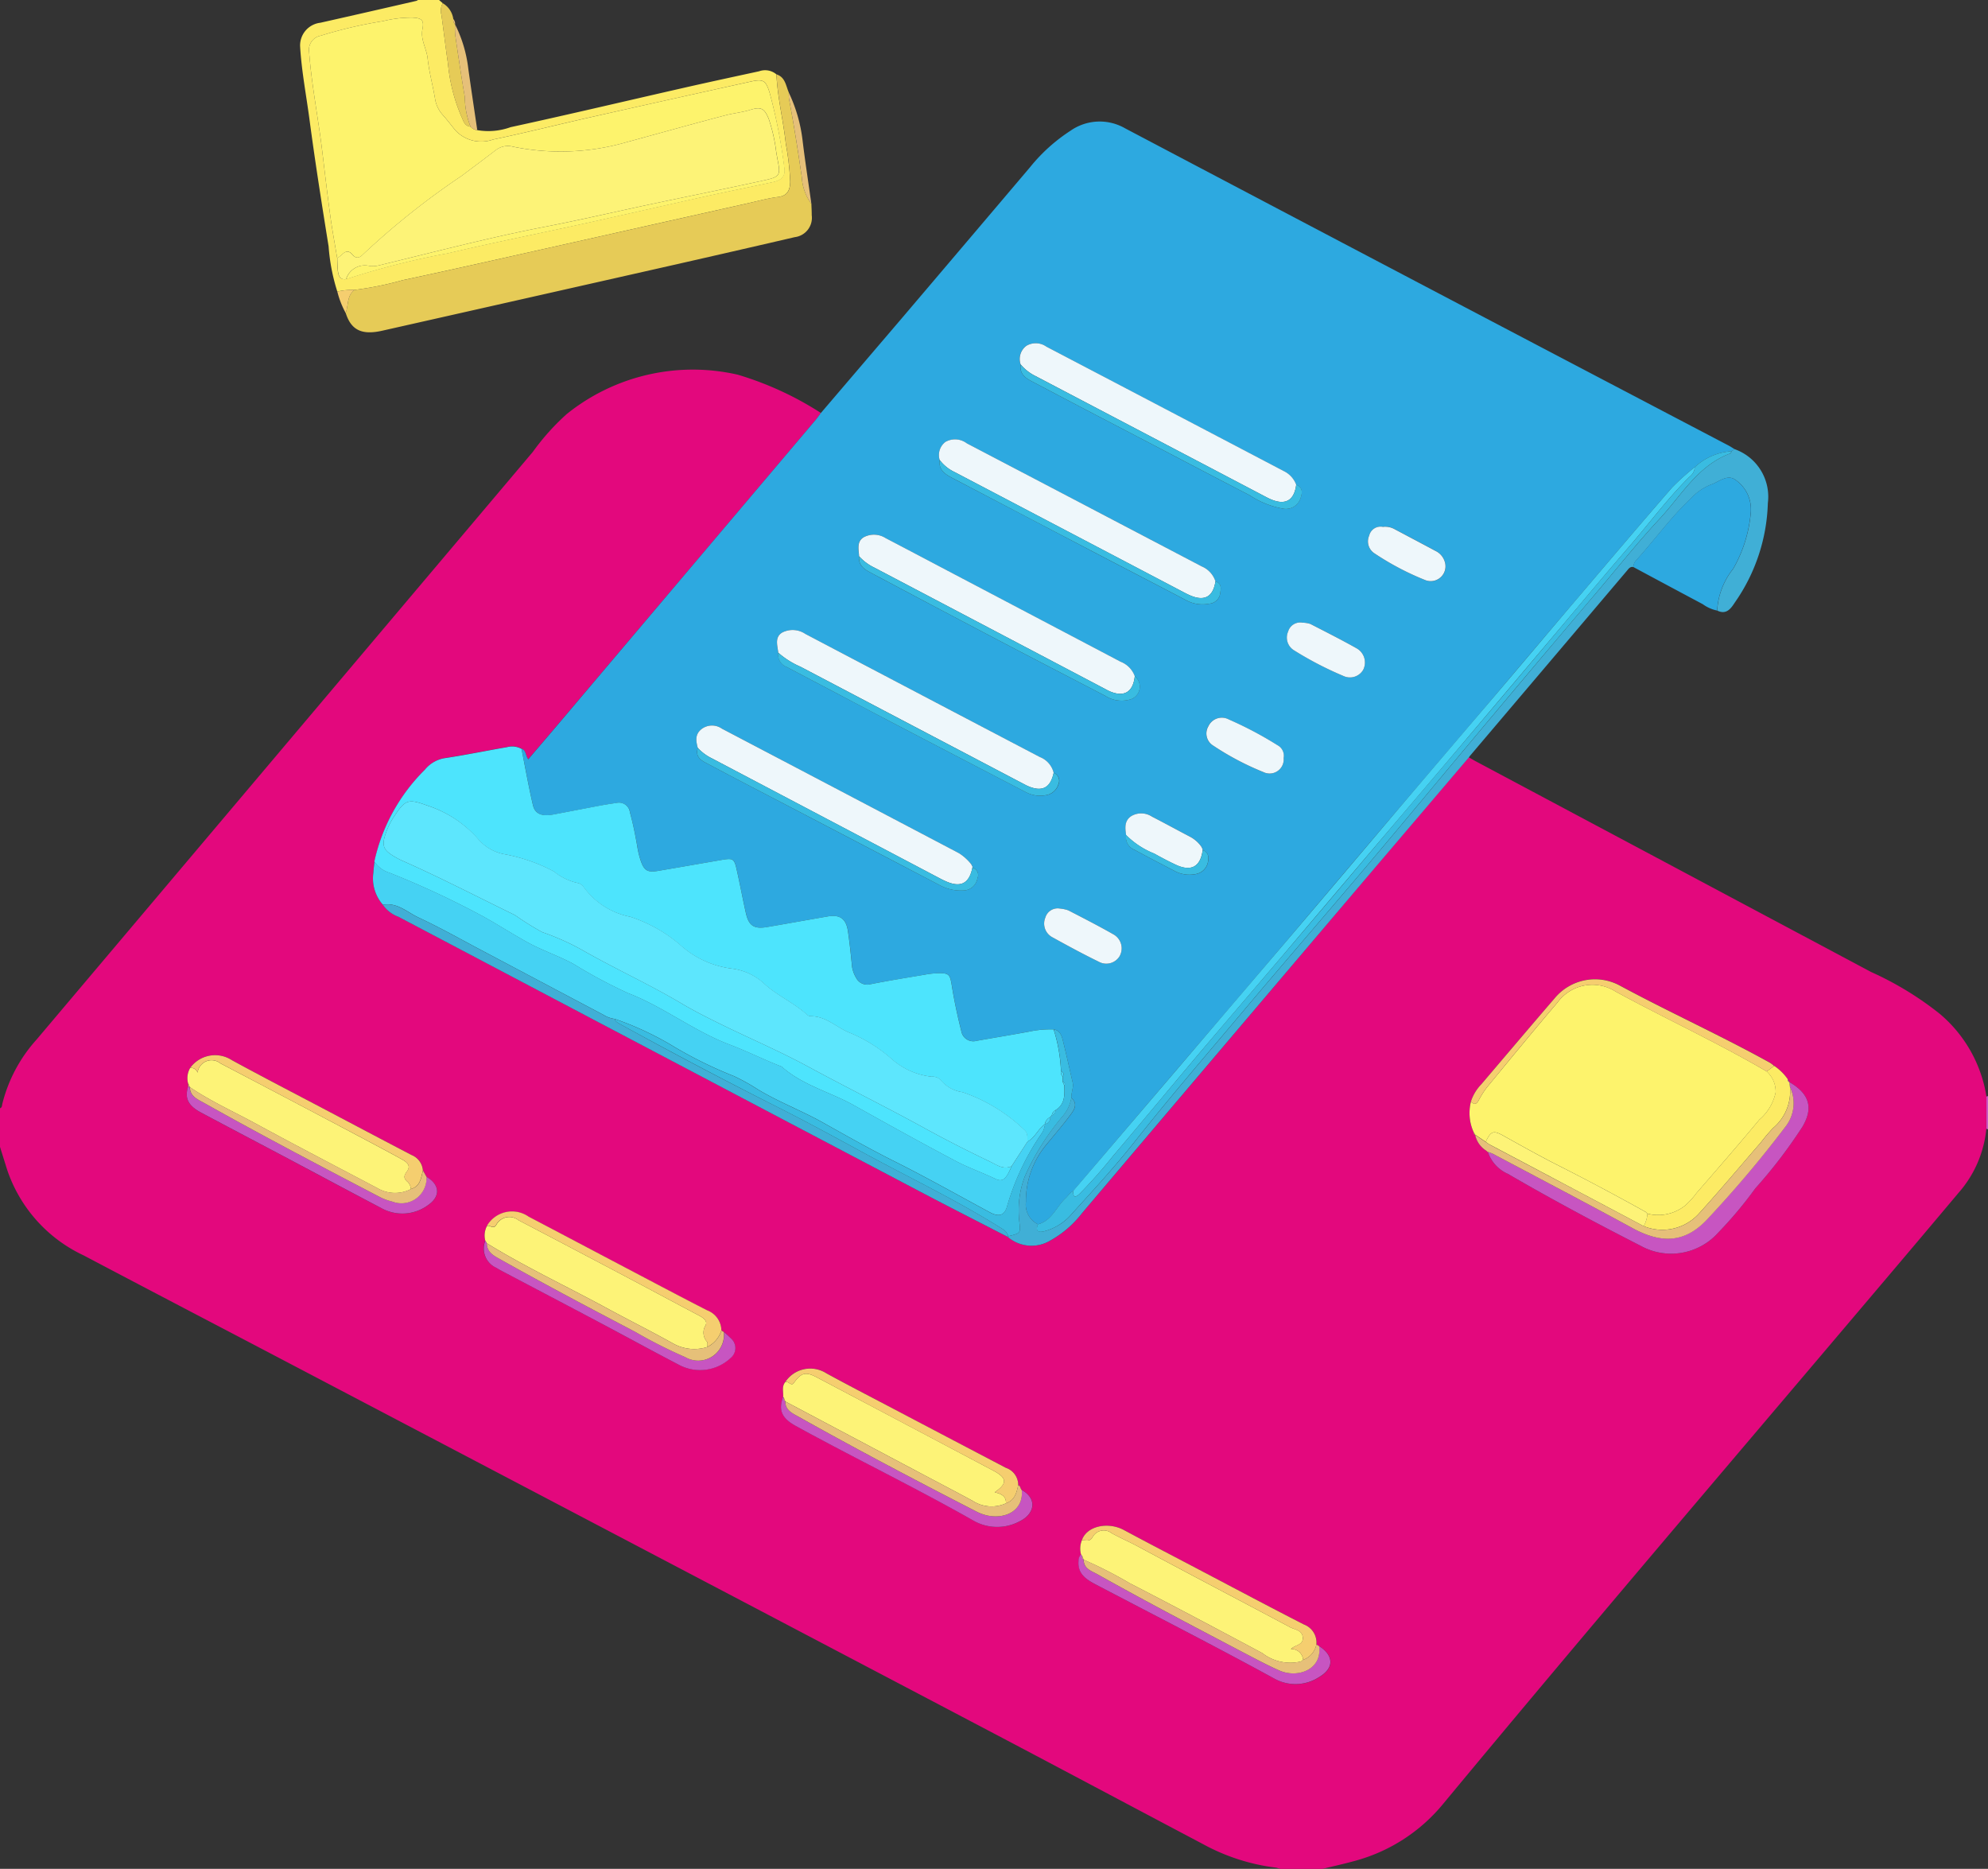 <svg id="icon2a" xmlns="http://www.w3.org/2000/svg" width="124.21" height="116.747" viewBox="0 0 124.21 116.747">
  <rect x="0" y="0" width="124.21" height="116.747" fill="#333333" stroke="none"/>
  <path id="Path_1" data-name="Path 1" d="M0,71.65V69.236c.131-.046.121-.173.143-.272a9.369,9.369,0,0,1,2.138-4.017q15.507-18.36,31.012-36.72a14.656,14.656,0,0,1,2.118-2.362A12.573,12.573,0,0,1,46.09,23.406a20.233,20.233,0,0,1,5.2,2.392c-.109.145-.211.3-.328.436q-8.038,9.5-16.079,18.991c-.623.736-1.251,1.467-1.884,2.21-.172-.245-.122-.562-.417-.667a1.229,1.229,0,0,0-.9-.1c-1.291.221-2.574.487-3.868.683a2,2,0,0,0-1.246.71,11.558,11.558,0,0,0-3.169,5.749c-.024.235-.06.47-.071.706a2.492,2.492,0,0,0,.595,2.006,2.031,2.031,0,0,0,.981.75q16.261,8.571,32.526,17.136c1.838.968,3.691,1.908,5.537,2.861a2.276,2.276,0,0,0,2.653.23A6.435,6.435,0,0,0,67.593,75.8Q76.669,65.1,85.732,54.4q3.012-3.552,6.036-7.091c.142.081.283.167.427.244q12.348,6.579,24.693,13.16a20.054,20.054,0,0,1,4.294,2.61,8.467,8.467,0,0,1,2.93,5.176l-.006,2.015a7.086,7.086,0,0,1-1.734,4q-2.45,2.916-4.914,5.82c-9.1,10.749-18.255,21.454-27.245,32.3a10.764,10.764,0,0,1-5.5,3.6c-.692.194-1.4.347-2.094.518H79.99a1.454,1.454,0,0,0-.259-.079,12.691,12.691,0,0,1-4.559-1.466c-4.666-2.464-9.321-4.945-13.992-7.4Q39.413,96.362,17.639,84.937C13.5,82.764,9.356,80.606,5.224,78.424A9.113,9.113,0,0,1,.437,73.046q-.218-.7-.437-1.4m26.428,1.47a1.127,1.127,0,0,0-.706-.959c-1.8-.937-3.587-1.885-5.38-2.83-1.954-1.03-3.916-2.044-5.855-3.1a1.924,1.924,0,0,0-2.61.49,1.261,1.261,0,0,0-.12.977v.183c-.233.72-.014,1.192.8,1.624,1.837.981,3.681,1.947,5.521,2.922,1.9,1.01,3.8,2.033,5.713,3.03a2.708,2.708,0,0,0,3-.2c.749-.537.671-1.265-.139-1.731l-.221-.4m18.644,10a1.362,1.362,0,0,0-.889-1.257c-1.723-.881-3.433-1.788-5.146-2.689-2-1.053-4-2.113-6.009-3.164a1.815,1.815,0,0,0-2.613.587,1.273,1.273,0,0,0-.1.9,1.314,1.314,0,0,0,.694,1.7c.153.1.315.183.476.268,1.936,1.021,3.874,2.036,5.807,3.061,1.691.9,3.37,1.818,5.067,2.7a2.8,2.8,0,0,0,3.294-.409.8.8,0,0,0,.01-1.215,5.689,5.689,0,0,0-.445-.4l-.149-.092m18.546,9.66a1.125,1.125,0,0,0-.767-1.079q-3.686-1.918-7.359-3.861c-1.29-.679-2.585-1.348-3.864-2.047a1.869,1.869,0,0,0-2.578.565c-.217.284-.09.612-.12.919-.3.836-.075,1.333.8,1.814,3.666,2.013,7.437,3.83,11.076,5.9a2.981,2.981,0,0,0,2.9.056c.958-.465,1.124-1.418.133-1.963-.093-.085-.069-.256-.218-.3m18.629,9.953a1.2,1.2,0,0,0-.775-1.245c-2.145-1.1-4.273-2.229-6.406-3.35-1.616-.848-3.238-1.687-4.845-2.553-.974-.525-2.323-.271-2.631.648a1.412,1.412,0,0,0-.046.885.546.546,0,0,0-.152.4c-.074.816.5,1.171,1.09,1.481,3.721,1.952,7.465,3.859,11.151,5.877a2.716,2.716,0,0,0,2.779-.094c.959-.563.946-1.341.006-1.941l-.171-.1M92.955,71.971l0-.019a2.3,2.3,0,0,0,1.252,1.376c2.715,1.578,5.484,3.06,8.281,4.487A3.943,3.943,0,0,0,107.357,77a25.2,25.2,0,0,0,2.318-2.766,30.353,30.353,0,0,0,2.953-3.867c.617-1.071.526-1.987-.83-2.767l.007,0-.1-.174a3.15,3.15,0,0,0-.855-.844,2.061,2.061,0,0,0-.256-.195c-3.092-1.713-6.316-3.169-9.428-4.847a3.27,3.27,0,0,0-4.031.819c-1.536,1.781-3.055,3.578-4.579,5.37A2.771,2.771,0,0,0,91.91,68.8a2.882,2.882,0,0,0,.183,1.97.089.089,0,0,0,.072.121l0,0a1.545,1.545,0,0,0,.7.993l.1.091" fill="#e3087d"/>
  <path id="Path_2" data-name="Path 2" d="M21.076,18.216a12.14,12.14,0,0,1-.545-2.825c-.425-2.635-.841-5.272-1.193-7.918-.2-1.511-.492-3.011-.585-4.54a1.427,1.427,0,0,1,1.264-1.512q3-.675,6-1.367A.357.357,0,0,0,26.115,0h1.317l.23.2a.975.975,0,0,0-.078.741c.138,1.013.259,2.027.406,3.038a10.962,10.962,0,0,0,.829,3.278c.131.268.188.616.583.655a.606.606,0,0,0,.42.218A4.082,4.082,0,0,0,31.9,7.945c3.6-.782,7.188-1.632,10.782-2.449,1.581-.36,3.167-.7,4.751-1.044a1.093,1.093,0,0,1,1.078.194c.067,1.461.431,2.883.585,4.333a16.648,16.648,0,0,1,.274,2.387c-.018.5-.158.866-.76.94s-1.215.244-1.821.379Q40.916,14,35.04,15.317c-3.294.736-6.585,1.484-9.886,2.186a20.365,20.365,0,0,1-3,.607,4.19,4.19,0,0,0-1.082.106m-.007-2.086c.013.271.012.543.045.811.035.286.133.538.5.5a48.806,48.806,0,0,1,6.362-1.619c2.807-.665,5.638-1.225,8.456-1.845,2.532-.558,5.058-1.142,7.589-1.7,1.426-.315,2.857-.6,4.285-.908.546-.117.774-.4.7-.861A34.209,34.209,0,0,0,48.1,5.84c-.243-.812-.383-.924-1.2-.744Q41.841,6.212,36.788,7.347c-2,.45-3.981.95-5.983,1.368a2.205,2.205,0,0,1-2.368-.592c-.252-.312-.493-.631-.762-.931a1.972,1.972,0,0,1-.493-1.02c-.14-.846-.374-1.68-.465-2.53-.066-.616-.452-1.162-.324-1.812.111-.567-.028-.7-.628-.733a7.523,7.523,0,0,0-1.845.226,27.981,27.981,0,0,0-3.893.911.891.891,0,0,0-.714,1.007c.159,2.076.569,4.118.819,6.181.165,1.358.322,2.717.507,4.072.12.882.285,1.758.43,2.636" fill="#fceb64"/>
  <path id="Path_3" data-name="Path 3" d="M124.21,70.553l-.1-.038q0-1.008,0-2.015a.417.417,0,0,0,.1-.032Z" fill="#c755c1"/>
  <path id="Path_4" data-name="Path 4" d="M51.288,25.8q2.511-2.937,5.02-5.876,4.032-4.74,8.056-9.486A10.728,10.728,0,0,1,66.88,8.17a3.181,3.181,0,0,1,3.408-.158Q89.129,17.947,108,27.832c.129.068.249.15.373.226l-.184.134a3.7,3.7,0,0,0-2.3.994,14.849,14.849,0,0,0-1.424,1.278c-1.986,2.287-3.945,4.6-5.907,6.907q-2.607,3.066-5.2,6.14-2.979,3.5-5.965,7-3.544,4.173-7.081,8.355-3.3,3.879-6.613,7.746-3.322,3.894-6.643,7.789c-.2.1-.311.3-.468.444-.584.541-.861,1.41-1.738,1.639a1.374,1.374,0,0,1-.751-1.4,5.48,5.48,0,0,1,1.282-3.576c.505-.622,1.036-1.224,1.509-1.869.222-.3.48-.683.05-1.053-.026-.328.155-.639.079-.97-.205-.884-.4-1.77-.619-2.65-.074-.3-.194-.6-.564-.661a6.434,6.434,0,0,0-1.577.147c-1.077.2-2.158.375-3.236.567a.763.763,0,0,1-.955-.6c-.231-.919-.433-1.849-.584-2.784-.126-.783-.162-.862-.955-.835a5.41,5.41,0,0,0-.706.08c-1.151.2-2.306.379-3.451.607a.774.774,0,0,1-.872-.395,1.944,1.944,0,0,1-.282-.932c-.067-.672-.136-1.344-.238-2.01-.116-.763-.51-1.029-1.266-.9-1.258.219-2.516.445-3.775.661-.824.141-1.153-.073-1.335-.887-.2-.891-.369-1.788-.566-2.679-.157-.713-.228-.75-.973-.621-1.313.227-2.625.457-3.939.679-.672.114-.883-.013-1.1-.668a5.424,5.424,0,0,1-.195-.795c-.124-.739-.273-1.47-.47-2.194a.684.684,0,0,0-.838-.583c-.343.047-.686.1-1.026.166-.969.181-1.936.372-2.905.553-.728.136-1.156-.02-1.288-.579-.274-1.169-.482-2.354-.718-3.533.295.106.245.423.417.668.633-.743,1.261-1.475,1.884-2.21Q42.923,35.73,50.96,26.233c.117-.138.219-.29.328-.436M75.151,53.065l-.089-.175a2.007,2.007,0,0,0-.684-.607c-.8-.418-1.6-.854-2.4-1.268a1.216,1.216,0,0,0-1.292-.032c-.436.288-.39.738-.322,1.18a.836.836,0,0,0,.523.927c.813.446,1.639.87,2.461,1.3a1.96,1.96,0,0,0,1.322.225.945.945,0,0,0,.8-.731c.062-.3.068-.634-.32-.775l-.014-.024Zm.789-16.748a1.507,1.507,0,0,0-.861-.934c-1.05-.547-2.1-1.1-3.147-1.65Q66.172,30.715,60.41,27.7a1.224,1.224,0,0,0-1.341-.091,1.032,1.032,0,0,0-.359,1.127c-.081.639.356.9.826,1.144q4.506,2.355,9.007,4.718c1.875.98,3.756,1.945,5.627,2.932a2.146,2.146,0,0,0,1.382.185.742.742,0,0,0,.682-.619c.042-.292.126-.641-.294-.777M43.6,46.725c-.2.64.319.829.711,1.039,1.689.9,3.394,1.781,5.093,2.668q4.611,2.409,9.222,4.819a2.8,2.8,0,0,0,1.683.37.915.915,0,0,0,.764-.761.467.467,0,0,0-.321-.652l-.007-.03.028-.014c-.031-.059-.062-.118-.092-.177a3.039,3.039,0,0,0-.757-.683q-7.405-3.893-14.814-7.782a1.076,1.076,0,0,0-1.278.026c-.419.333-.35.746-.232,1.177m22.23,1.554a1.411,1.411,0,0,0-.867-.988q-7.328-3.842-14.649-7.69a1.417,1.417,0,0,0-1.452-.082c-.48.293-.287.81-.239,1.256a.846.846,0,0,0,.559.906q1.5.792,3,1.58c1.532.806,3.063,1.616,4.6,2.417q3.66,1.911,7.325,3.813a1.876,1.876,0,0,0,1.223.189.974.974,0,0,0,.8-.67.532.532,0,0,0-.291-.731M53.672,34.746c-.061.653.44.877.886,1.114q3.888,2.07,7.789,4.118c2.23,1.171,4.468,2.325,6.7,3.488a1.9,1.9,0,0,0,1.629.21.835.835,0,0,0,.221-1.434,1.518,1.518,0,0,0-.891-.907q-5.4-2.836-10.8-5.682-1.938-1.02-3.876-2.037a1.357,1.357,0,0,0-1.354-.062c-.448.257-.338.72-.308,1.137a.5.5,0,0,1,0,.055m10.1-11.976c-.092.721.48.935.95,1.184,2.453,1.3,4.917,2.578,7.377,3.863,1.991,1.041,3.979,2.088,5.976,3.118a5.49,5.49,0,0,0,2.12.847.961.961,0,0,0,1.052-.62c.111-.3.2-.7-.259-.88a1.545,1.545,0,0,0-.793-.862q-7.41-3.88-14.818-7.766a1.147,1.147,0,0,0-1.243-.053,1.019,1.019,0,0,0-.362,1.169m2.452,33.989a.8.8,0,0,0-.907.56.968.968,0,0,0,.439,1.233c.954.531,1.917,1.05,2.9,1.528a.974.974,0,0,0,1.3-.343,1,1,0,0,0-.4-1.375c-.916-.524-1.857-1.006-2.8-1.49a2.082,2.082,0,0,0-.528-.113M81.393,38.9a.787.787,0,0,0-.906.552.931.931,0,0,0,.352,1.164,21.533,21.533,0,0,0,3.094,1.612.961.961,0,0,0,1.239-.385,1.015,1.015,0,0,0-.4-1.335c-.949-.538-1.925-1.031-2.9-1.528a1.647,1.647,0,0,0-.48-.08M80.2,47.334a.745.745,0,0,0-.387-.78,22.92,22.92,0,0,0-3.047-1.612.923.923,0,0,0-1.271.43.884.884,0,0,0,.3,1.206,17.363,17.363,0,0,0,3.145,1.658.882.882,0,0,0,1.259-.9m6.2-14.42a.727.727,0,0,0-.853.546.891.891,0,0,0,.343,1.117,17.087,17.087,0,0,0,3.14,1.654A.925.925,0,0,0,90.274,35.1a1.1,1.1,0,0,0-.586-.69c-.868-.465-1.739-.924-2.608-1.386a1.213,1.213,0,0,0-.679-.115" fill="#2da9e0"/>
  <path id="Path_5" data-name="Path 5" d="M32.581,46.767c.235,1.178.444,2.363.718,3.533.131.559.56.715,1.287.579.969-.181,1.936-.372,2.905-.554q.511-.094,1.027-.165a.684.684,0,0,1,.838.582c.2.724.346,1.456.47,2.194a5.438,5.438,0,0,0,.195.8c.219.655.43.781,1.1.668,1.314-.223,2.626-.453,3.938-.679.746-.129.817-.092.974.621.2.891.367,1.788.566,2.678.182.814.511,1.028,1.334.887,1.26-.215,2.517-.442,3.776-.66.756-.132,1.15.134,1.266.9.1.667.171,1.339.238,2.01a1.936,1.936,0,0,0,.282.933.775.775,0,0,0,.872.395c1.145-.229,2.3-.412,3.451-.607a5.244,5.244,0,0,1,.706-.081c.793-.026.829.052.955.835.151.936.353,1.865.584,2.785a.762.762,0,0,0,.955.6c1.078-.191,2.159-.368,3.236-.566a6.429,6.429,0,0,1,1.577-.147,9.982,9.982,0,0,1,.458,2.616.413.413,0,0,0,.106.342c0,.1,0,.21,0,.315l.1.233c.023.588.05,1.177-.552,1.54a.413.413,0,0,0-.226.324l-.108.112a.6.6,0,0,0-.33.437h0c-.427.305-.613.849-1.093,1.1-.022-.266.05-.55-.21-.759a10.517,10.517,0,0,0-3.85-2.341,2.144,2.144,0,0,1-1.359-.754.646.646,0,0,0-.546-.208,4.519,4.519,0,0,1-2.553-1.143,9.439,9.439,0,0,0-2.537-1.585c-.846-.315-1.507-1.07-2.5-1.051a.409.409,0,0,1-.241-.121c-.805-.723-1.812-1.157-2.621-1.886a3.619,3.619,0,0,0-2.058-.969,5.918,5.918,0,0,1-3.273-1.528,9.2,9.2,0,0,0-3.076-1.712,4.708,4.708,0,0,1-2.893-1.842.618.618,0,0,0-.4-.271,3.541,3.541,0,0,1-1.464-.713,10.714,10.714,0,0,0-3.035-1.069,2.841,2.841,0,0,1-1.636-.88A7.133,7.133,0,0,0,26.72,50.33c-1.192-.434-1.385-.4-2.075.647A4.692,4.692,0,0,0,24.125,52c-.293.828-.2,1.093.549,1.529a5.092,5.092,0,0,0,.487.251c2.375,1.05,4.675,2.251,7.009,3.383a17.84,17.84,0,0,0,1.713,1.071,15.25,15.25,0,0,1,2.5,1.117c2.042,1.167,4.188,2.137,6.21,3.341.72.428,1.47.81,2.222,1.182,1.893.937,3.837,1.759,5.7,2.769,2.406,1.305,4.864,2.518,7.264,3.838,1.343.739,2.709,1.429,4.089,2.093.422.2.821.514,1.335.283-.331.8-.555,1.007-1,.794-.822-.394-1.688-.695-2.49-1.119-2.141-1.131-4.259-2.307-6.373-3.488-1.483-.828-3.188-1.241-4.491-2.4a.349.349,0,0,0-.1-.044c-1.068-.421-2.1-.939-3.168-1.342-2.234-.847-4.111-2.351-6.334-3.211a31.177,31.177,0,0,1-3.424-1.832c-.915-.494-1.915-.828-2.817-1.319-.938-.512-1.845-1.1-2.786-1.624a55.022,55.022,0,0,0-5.9-2.753,1.7,1.7,0,0,1-.931-.7,11.558,11.558,0,0,1,3.169-5.749,2,2,0,0,1,1.245-.71c1.3-.195,2.578-.462,3.868-.683a1.231,1.231,0,0,1,.905.1" fill="#4de4fd"/>
  <path id="Path_6" data-name="Path 6" d="M92.093,70.767A2.879,2.879,0,0,1,91.91,68.8c.21.259.351.168.49-.08a5.192,5.192,0,0,1,.5-.787c1.461-1.773,2.915-3.551,4.408-5.3a2.7,2.7,0,0,1,3.637-.69c3.125,1.7,6.367,3.19,9.441,4.991a1.684,1.684,0,0,1,.557,1.311,3.068,3.068,0,0,1-1.017,1.7c-1.28,1.543-2.6,3.054-3.914,4.568a4.967,4.967,0,0,1-.733.805,2.694,2.694,0,0,1-2.345.5l-.012-.009-.1-.1q-2.655-1.479-5.364-2.856c-1.188-.6-2.352-1.251-3.515-1.9-.63-.35-.79-.312-1.115.377l-.66-.447,0,0-.072-.121" fill="#fdf36c"/>
  <path id="Path_7" data-name="Path 7" d="M23.393,53.813a1.7,1.7,0,0,0,.931.7,55.323,55.323,0,0,1,5.9,2.753c.941.523,1.847,1.113,2.785,1.624.9.492,1.9.826,2.817,1.32a31.347,31.347,0,0,0,3.424,1.832c2.223.86,4.1,2.364,6.334,3.21,1.064.4,2.1.921,3.168,1.343a.324.324,0,0,1,.1.044c1.3,1.162,3.008,1.574,4.491,2.4,2.114,1.181,4.232,2.356,6.373,3.487.8.424,1.668.726,2.49,1.12.443.212.667,0,1-.794l.991-1.532c.48-.253.666-.8,1.093-1.1a1.235,1.235,0,0,1-.252.654,15.7,15.7,0,0,0-2.1,4.437c-.157.61-.5.738-1.082.427-1.994-1.072-3.962-2.187-5.99-3.2-1.516-.758-3-1.6-4.478-2.428-1.326-.74-2.751-1.275-4.05-2.063a12.433,12.433,0,0,0-1.483-.823,26.125,26.125,0,0,1-3.967-1.973,19.185,19.185,0,0,0-3.476-1.6,1.755,1.755,0,0,1-.715-.258q-3.838-2.031-7.676-4.064c-1.288-.681-2.558-1.4-3.879-2.015-.7-.328-1.328-.959-2.218-.792a2.493,2.493,0,0,1-.595-2.007c.011-.235.047-.47.071-.705" fill="#45d2f3"/>
  <path id="Path_8" data-name="Path 8" d="M108.187,28.191l.184-.134a3.149,3.149,0,0,1,2.084,3.372,11.377,11.377,0,0,1-2.056,6.2c-.243.37-.526.8-1.106.514a4.573,4.573,0,0,1,1-2.61,8.555,8.555,0,0,0,1.1-3.517,2.239,2.239,0,0,0-.962-2.041c-.52-.376-1.04.14-1.536.3a3.478,3.478,0,0,0-1.249.865c-1.262,1.191-2.273,2.605-3.434,3.885a.6.6,0,0,0-.15.4c-.2-.044-.294.087-.4.216q-4.908,5.792-9.82,11.579c-.024.028-.041.061-.062.091q-3.018,3.546-6.036,7.091Q76.662,65.1,67.594,75.8A6.462,6.462,0,0,1,65.615,77.5a2.277,2.277,0,0,1-2.653-.231L63,77.224c.8-.187.764-.183.679-.98a5.987,5.987,0,0,1,.349-2.744,15.656,15.656,0,0,1,2.381-3.789,2.37,2.37,0,0,0,.526-1.127c.431.37.173.749-.05,1.053-.472.645-1,1.247-1.508,1.868A5.487,5.487,0,0,0,64.1,75.082a1.374,1.374,0,0,0,.752,1.4c-.149.4-.027.529.4.434a3.415,3.415,0,0,0,1.768-1.142c1.324-1.458,2.662-2.91,3.881-4.454,2.172-2.75,4.46-5.4,6.715-8.079,2.56-3.042,5.165-6.046,7.733-9.082,2.237-2.646,4.448-5.314,6.673-7.971q2.285-2.726,4.575-5.446,1.551-1.84,3.114-3.673c1.322-1.557,2.591-3.163,3.983-4.655,1.368-1.467,2.385-3.335,4.42-4.088.039-.015.055-.091.082-.138" fill="#40afd6"/>
  <path id="Path_9" data-name="Path 9" d="M11.758,67.7a1.264,1.264,0,0,1,.119-.977.409.409,0,0,1,.468.292.88.88,0,0,1,1.431-.582q4.291,2.241,8.568,4.509c.9.476,1.805.955,2.7,1.447.305.168.684.386.381.793-.219.293-.2.446.054.66a.662.662,0,0,1,.191.444,2.176,2.176,0,0,1-2.1-.067c-2.533-1.336-5.076-2.656-7.592-4.025-1.376-.749-2.812-1.394-4.114-2.277l0-.009-.1-.208" fill="#fdf377"/>
  <path id="Path_10" data-name="Path 10" d="M30.319,77.5a1.278,1.278,0,0,1,.1-.9c.18-.112.372.225.579-.059A.924.924,0,0,1,32.4,76.23q3.252,1.7,6.5,3.416c1.6.844,3.189,1.7,4.788,2.543.266.14.544.349.389.619a.854.854,0,0,0,.1,1.016c.051.078.017.212.023.321a2.7,2.7,0,0,1-2.211-.255c-1.373-.761-2.778-1.465-4.158-2.213-2.47-1.339-5.017-2.534-7.413-4.01l-.1-.168" fill="#fdf377"/>
  <path id="Path_11" data-name="Path 11" d="M48.93,87.274c.03-.308-.1-.636.121-.919.195-.132.373.277.543.043.465-.64.727-.731,1.437-.357Q56.549,88.95,62.06,91.87c.862.455.9.8.088,1.353.379.093.721.217.705.689a2.175,2.175,0,0,1-2.091-.161c-1.091-.588-2.191-1.162-3.286-1.743l-8.41-4.458,0-.01c-.029-.069-.057-.138-.085-.208a.109.109,0,0,0-.048-.058" fill="#fdf377"/>
  <path id="Path_12" data-name="Path 12" d="M67.544,97.115a1.412,1.412,0,0,1,.047-.885c.232-.031.488.118.671-.2a.792.792,0,0,1,1.186-.257c.539.3,1.108.542,1.653.835,3.159,1.7,6.34,3.359,9.506,5.046.3.159.764.173.792.651s-.468.437-.743.712a.729.729,0,0,1,.763.674h0l-.126.1a2.849,2.849,0,0,1-2.424-.52c-2.754-1.471-5.512-2.938-8.288-4.367a26.235,26.235,0,0,0-2.874-1.466l0,0c-.029-.075-.058-.15-.086-.225l-.073-.092" fill="#fdf377"/>
  <path id="Path_13" data-name="Path 13" d="M23.918,56.525c.89-.167,1.512.464,2.218.791,1.32.613,2.591,1.334,3.879,2.015q3.839,2.031,7.676,4.065a1.751,1.751,0,0,0,.714.258c.053.176.2.247.347.327q4.938,2.722,9.975,5.254c1.728.873,3.427,1.8,5.125,2.724C56.8,73.568,59.839,75,62.678,76.8a.781.781,0,0,1,.322.423l-.039.046c-1.846-.953-3.7-1.893-5.536-2.86Q41.158,65.849,24.9,57.275a2.039,2.039,0,0,1-.98-.75" fill="#40afd6"/>
  <path id="Path_14" data-name="Path 14" d="M111.8,67.6c1.355.78,1.446,1.7.829,2.767a30.331,30.331,0,0,1-2.953,3.867A25.2,25.2,0,0,1,107.357,77a3.944,3.944,0,0,1-4.866.817c-2.8-1.427-5.566-2.909-8.281-4.487a2.292,2.292,0,0,1-1.252-1.376,2.422,2.422,0,0,1,.305.115c2.916,1.548,5.842,3.078,8.744,4.655,1.848,1,3.314.9,4.691-.6a72.176,72.176,0,0,0,4.906-5.81,2.377,2.377,0,0,0,.229-2.424c-.012-.1-.023-.194-.034-.291" fill="#c755c1"/>
  <path id="Path_15" data-name="Path 15" d="M111.8,67.6c.011.1.022.194.034.291a2.994,2.994,0,0,1-1.056,2.58,10.448,10.448,0,0,0-.744.876c-1.3,1.5-2.582,3.03-3.918,4.5a3.084,3.084,0,0,1-3.418.75,1.866,1.866,0,0,0,.233-.777,2.694,2.694,0,0,0,2.345-.5,4.974,4.974,0,0,0,.733-.806c1.315-1.513,2.634-3.024,3.914-4.567a3.075,3.075,0,0,0,1.017-1.7,1.684,1.684,0,0,0-.557-1.311l.468-.351a3.161,3.161,0,0,1,.855.843.147.147,0,0,0,.1.174Z" fill="#fceb64"/>
  <path id="Path_16" data-name="Path 16" d="M102.7,76.6a3.086,3.086,0,0,0,3.419-.75c1.336-1.474,2.615-3,3.917-4.5a10.625,10.625,0,0,1,.744-.875,2.991,2.991,0,0,0,1.056-2.58,2.377,2.377,0,0,1-.229,2.423,72,72,0,0,1-4.9,5.811c-1.378,1.5-2.844,1.6-4.693.6-2.9-1.576-5.827-3.107-8.743-4.654a2.422,2.422,0,0,0-.305-.115l0,.019-.1-.092a1.544,1.544,0,0,1-.7-.993l.66.447c.091.06.177.129.273.18q2.631,1.392,5.262,2.782,2.17,1.149,4.339,2.3" fill="#e6c079"/>
  <path id="Path_17" data-name="Path 17" d="M26.65,73.519c.81.466.888,1.194.139,1.731a2.707,2.707,0,0,1-3,.2c-1.91-1-3.808-2.02-5.712-3.03-1.84-.975-3.684-1.941-5.521-2.922-.81-.432-1.028-.9-.8-1.624.034.01.069.018.1.025l0,.01c.005.569.465.751.854.969,3.619,2.033,7.3,3.958,10.975,5.876a3.366,3.366,0,0,0,.819.305,1.57,1.57,0,0,0,2.137-1.544" fill="#c755c1"/>
  <path id="Path_18" data-name="Path 18" d="M67.544,97.115l.073.092a.206.206,0,0,0,.086.225l0,0c-.005.564.477.7.84.9,3.055,1.715,6.16,3.34,9.265,4.965.694.364,1.388.733,2.105,1.051,1.165.517,2.7-.047,2.5-1.515.939.6.953,1.377-.006,1.94a2.713,2.713,0,0,1-2.78.094c-3.686-2.017-7.43-3.925-11.15-5.877-.592-.31-1.164-.665-1.09-1.48a.547.547,0,0,1,.151-.4" fill="#c755c1"/>
  <path id="Path_19" data-name="Path 19" d="M48.93,87.274a.109.109,0,0,1,.048.058.186.186,0,0,0,.085.208l0,.01c0,.516.391.707.757.912,3.676,2.065,7.408,4.025,11.159,5.951a2.8,2.8,0,0,0,.716.263c1.245.248,2.279-.406,2.138-1.6.991.544.825,1.5-.133,1.963a2.983,2.983,0,0,1-2.9-.056c-3.638-2.067-7.409-3.884-11.076-5.9-.875-.481-1.1-.977-.8-1.813" fill="#c755c1"/>
  <path id="Path_20" data-name="Path 20" d="M30.319,77.5l.1.168c.011.579.459.787.872,1.02,2.769,1.559,5.581,3.039,8.4,4.514a30.539,30.539,0,0,0,3.128,1.58,1.61,1.61,0,0,0,2.409-1.571,5.477,5.477,0,0,1,.445.4.8.8,0,0,1-.011,1.215,2.8,2.8,0,0,1-3.293.408c-1.7-.885-3.376-1.806-5.068-2.7-1.933-1.025-3.871-2.04-5.806-3.061-.161-.085-.324-.169-.477-.268a1.314,1.314,0,0,1-.693-1.7" fill="#c755c1"/>
  <path id="Path_21" data-name="Path 21" d="M110.851,66.585l-.468.351c-3.074-1.8-6.316-3.286-9.442-4.992a2.7,2.7,0,0,0-3.636.691c-1.493,1.745-2.947,3.524-4.408,5.3a5.182,5.182,0,0,0-.5.786c-.139.248-.28.339-.49.08a2.781,2.781,0,0,1,.645-1.066c1.525-1.792,3.044-3.589,4.58-5.37a3.27,3.27,0,0,1,4.031-.819c3.111,1.678,6.336,3.134,9.428,4.847a2.06,2.06,0,0,1,.256.195" fill="#f5ce6f"/>
  <path id="Path_22" data-name="Path 22" d="M81.419,103.691a.729.729,0,0,0-.762-.674c.274-.274.77-.247.742-.712s-.493-.491-.792-.65c-3.166-1.688-6.347-3.347-9.506-5.046-.544-.293-1.113-.532-1.653-.835a.791.791,0,0,0-1.186.256c-.182.317-.439.169-.671.2.308-.92,1.656-1.174,2.631-.648,1.607.865,3.228,1.7,4.844,2.553,2.134,1.12,4.261,2.253,6.407,3.349a1.205,1.205,0,0,1,.775,1.245,1.27,1.27,0,0,1-.829.962" fill="#f5ce6f"/>
  <path id="Path_23" data-name="Path 23" d="M62.853,93.912c.015-.472-.326-.6-.705-.689.807-.555.774-.9-.088-1.353q-5.516-2.912-11.029-5.829c-.71-.374-.973-.283-1.437.357-.17.234-.348-.175-.544-.043a1.87,1.87,0,0,1,2.578-.566c1.279.7,2.574,1.369,3.865,2.047q3.677,1.935,7.358,3.861a1.125,1.125,0,0,1,.767,1.079c-.1.483-.22.953-.765,1.136" fill="#f5ce6f"/>
  <path id="Path_24" data-name="Path 24" d="M44.2,84.145c-.005-.109.029-.243-.023-.321a.853.853,0,0,1-.1-1.017c.154-.269-.123-.478-.39-.619-1.6-.842-3.19-1.7-4.788-2.542Q35.65,77.931,32.4,76.23a.925.925,0,0,0-1.407.3c-.206.285-.4-.052-.578.06a1.816,1.816,0,0,1,2.613-.587c2.005,1.051,4.006,2.111,6.009,3.164,1.714.9,3.423,1.808,5.146,2.689a1.364,1.364,0,0,1,.89,1.256,1.736,1.736,0,0,1-.875,1.029" fill="#f5ce6f"/>
  <path id="Path_25" data-name="Path 25" d="M25.668,74.282a.661.661,0,0,0-.191-.444c-.257-.214-.273-.367-.054-.66.3-.407-.076-.625-.38-.793-.895-.492-1.8-.971-2.7-1.447q-4.281-2.261-8.568-4.509a.879.879,0,0,0-1.43.582.409.409,0,0,0-.468-.292,1.923,1.923,0,0,1,2.61-.49c1.939,1.057,3.9,2.071,5.855,3.1,1.793.946,3.584,1.894,5.381,2.83a1.129,1.129,0,0,1,.7.959c-.12.475-.165,1-.76,1.163" fill="#f5ce6f"/>
  <path id="Path_26" data-name="Path 26" d="M81.419,103.691a1.27,1.27,0,0,0,.829-.962l.171.106c.2,1.468-1.338,2.032-2.5,1.515-.716-.317-1.41-.687-2.105-1.05-3.1-1.626-6.209-3.25-9.265-4.966-.363-.2-.844-.336-.84-.9A26.227,26.227,0,0,1,70.579,98.9c2.777,1.429,5.534,2.9,8.289,4.367a2.843,2.843,0,0,0,2.423.521c.043-.032.084-.065.126-.1h0" fill="#e6c079"/>
  <path id="Path_27" data-name="Path 27" d="M62.853,93.912c.545-.183.665-.653.765-1.136.149.045.125.216.218.3.141,1.192-.894,1.846-2.138,1.6a2.84,2.84,0,0,1-.716-.263c-3.751-1.926-7.483-3.886-11.16-5.951-.365-.2-.76-.4-.756-.912l8.409,4.458c1.1.581,2.195,1.155,3.287,1.743a2.175,2.175,0,0,0,2.091.161" fill="#e6c079"/>
  <path id="Path_28" data-name="Path 28" d="M44.2,84.145a1.736,1.736,0,0,0,.875-1.029c.049.032.1.063.148.093a1.61,1.61,0,0,1-2.409,1.572,30.524,30.524,0,0,1-3.127-1.58c-2.815-1.475-5.627-2.955-8.4-4.514-.413-.233-.861-.441-.872-1.02,2.4,1.476,4.944,2.671,7.413,4.01,1.381.748,2.786,1.452,4.158,2.213a2.7,2.7,0,0,0,2.211.255" fill="#e6c079"/>
  <path id="Path_29" data-name="Path 29" d="M25.668,74.282c.6-.164.64-.688.76-1.163l.221.4a1.57,1.57,0,0,1-2.137,1.545,3.369,3.369,0,0,1-.819-.306c-3.679-1.918-7.356-3.843-10.974-5.875-.39-.219-.85-.4-.855-.97,1.3.883,2.738,1.528,4.114,2.277,2.516,1.369,5.059,2.689,7.593,4.024a2.172,2.172,0,0,0,2.1.068" fill="#e6c079"/>
  <path id="Path_30" data-name="Path 30" d="M11.862,67.9c-.035-.007-.07-.016-.1-.025V67.7c.035.07.069.139.1.208" fill="#e6c079"/>
  <path id="Path_31" data-name="Path 31" d="M111.806,67.6a.15.15,0,0,1-.1-.174c.034.058.068.116.1.174" fill="#c755c1"/>
  <path id="Path_32" data-name="Path 32" d="M92.093,70.767l.072.121a.088.088,0,0,1-.072-.121" fill="#e6c079"/>
  <path id="Path_33" data-name="Path 33" d="M92.859,71.879l.1.091-.1-.091" fill="#c755c1"/>
  <path id="Path_34" data-name="Path 34" d="M22.158,18.109a20.519,20.519,0,0,0,3-.606c3.3-.7,6.592-1.451,9.886-2.187q5.875-1.311,11.75-2.631c.6-.136,1.207-.305,1.82-.38s.742-.44.761-.939A16.806,16.806,0,0,0,49.1,8.978c-.154-1.45-.519-2.871-.585-4.333.553.178.585.709.771,1.136a2.309,2.309,0,0,0,.009.382c.306,1.628.564,3.263.8,4.9a3.14,3.14,0,0,0,.6,1.67c.008.237.024.474.022.711a1.218,1.218,0,0,1-1.061,1.371q-4.474,1.039-8.956,2.05-8.406,1.9-16.815,3.794c-1.275.288-1.945-.029-2.287-1.111.184-.482.063-1.082.56-1.443" fill="#e6cb57"/>
  <path id="Path_35" data-name="Path 35" d="M102.055,35.423a.6.6,0,0,1,.15-.4c1.161-1.281,2.171-2.695,3.434-3.886a3.488,3.488,0,0,1,1.249-.864c.5-.158,1.016-.674,1.536-.3a2.242,2.242,0,0,1,.962,2.042,8.55,8.55,0,0,1-1.1,3.516,4.573,4.573,0,0,0-1,2.61,2.284,2.284,0,0,1-.891-.394q-2.175-1.159-4.347-2.326" fill="#2da9e0"/>
  <path id="Path_36" data-name="Path 36" d="M29.4,7.914c-.4-.039-.452-.387-.583-.655a10.962,10.962,0,0,1-.829-3.278c-.147-1.011-.268-2.026-.406-3.038A.975.975,0,0,1,27.661.2a1.349,1.349,0,0,1,.66.984.427.427,0,0,0,.114.346V1.525a4.752,4.752,0,0,0,.007.654c.19,1.3.378,2.591.6,3.881A5.166,5.166,0,0,0,29.4,7.914" fill="#e6cb57"/>
  <path id="Path_37" data-name="Path 37" d="M29.4,7.914A5.166,5.166,0,0,1,29.04,6.06c-.221-1.29-.409-2.586-.6-3.881a4.752,4.752,0,0,1-.007-.654,8.258,8.258,0,0,1,.825,2.76c.18,1.283.374,2.564.562,3.847a.609.609,0,0,1-.419-.218" fill="#e6c079"/>
  <path id="Path_38" data-name="Path 38" d="M50.695,12.737a3.129,3.129,0,0,1-.6-1.67c-.234-1.64-.493-3.275-.8-4.9a2.429,2.429,0,0,1-.01-.382A9.556,9.556,0,0,1,50.148,8.8c.16,1.315.363,2.624.547,3.936" fill="#e6c079"/>
  <path id="Path_39" data-name="Path 39" d="M22.158,18.109c-.5.361-.376.961-.56,1.443a5.577,5.577,0,0,1-.522-1.336,4.191,4.191,0,0,1,1.082-.107" fill="#f5ce6f"/>
  <path id="Path_40" data-name="Path 40" d="M28.434,1.532a.429.429,0,0,1-.114-.346.447.447,0,0,1,.114.346" fill="#e6c079"/>
  <path id="Path_41" data-name="Path 41" d="M21.069,16.13c-.145-.878-.31-1.754-.43-2.636-.185-1.355-.342-2.714-.507-4.072-.25-2.063-.66-4.105-.819-6.181a.891.891,0,0,1,.714-1.007,27.981,27.981,0,0,1,3.893-.911A7.523,7.523,0,0,1,25.765,1.1c.6.031.739.166.628.733-.128.65.258,1.2.324,1.812.091.85.325,1.684.465,2.53a1.972,1.972,0,0,0,.493,1.02c.269.3.51.619.762.931a2.205,2.205,0,0,0,2.368.592c2-.418,3.987-.918,5.983-1.368Q41.84,6.21,46.9,5.1c.814-.18.954-.068,1.2.744a34.209,34.209,0,0,1,.915,4.671c.071.462-.157.744-.7.861-1.428.307-2.859.593-4.285.908-2.531.56-5.057,1.144-7.589,1.7-2.818.62-5.649,1.18-8.456,1.845a48.806,48.806,0,0,0-6.362,1.619,1.23,1.23,0,0,1,1.473-.833,1.538,1.538,0,0,0,.594-.041c3.446-.83,6.873-1.736,10.356-2.407,2.261-.436,4.5-.963,6.755-1.44,2.324-.493,4.653-.956,6.972-1.468.972-.215,1-.321.815-1.272-.032-.161-.056-.323-.087-.485a10.155,10.155,0,0,0-.47-2.08c-.269-.651-.481-.769-1.134-.565-.508.16-1.039.208-1.548.341-2.068.539-4.126,1.121-6.189,1.68a14.786,14.786,0,0,1-7.1.286,1.232,1.232,0,0,0-1.083.216q-1.067.814-2.144,1.615a48.3,48.3,0,0,0-6.162,4.91c-.217.225-.433.263-.649,0s-.425-.231-.648-.005a2.715,2.715,0,0,1-.3.229" fill="#fdf36c"/>
  <path id="Path_42" data-name="Path 42" d="M21.069,16.13a2.715,2.715,0,0,0,.3-.229c.223-.226.433-.254.648.005s.432.222.649,0a48.3,48.3,0,0,1,6.162-4.91q1.077-.8,2.144-1.615a1.232,1.232,0,0,1,1.083-.216,14.786,14.786,0,0,0,7.1-.286c2.063-.559,4.121-1.141,6.189-1.68.509-.133,1.04-.181,1.548-.341.653-.2.865-.086,1.134.565a10.155,10.155,0,0,1,.47,2.08c.031.162.055.324.087.485.186.951.157,1.057-.815,1.272-2.319.512-4.648.975-6.972,1.468-2.252.477-4.494,1-6.755,1.44-3.483.671-6.91,1.577-10.356,2.407a1.538,1.538,0,0,1-.594.041,1.23,1.23,0,0,0-1.473.833c-.369.033-.467-.219-.5-.5-.033-.268-.032-.54-.045-.811" fill="#fdf377"/>
  <path id="Path_43" data-name="Path 43" d="M63.772,22.77a1.02,1.02,0,0,1,.362-1.17,1.146,1.146,0,0,1,1.243.054q7.41,3.879,14.818,7.766a1.54,1.54,0,0,1,.792.862c-.126.993-.684,1.305-1.609.9-.1-.044-.2-.093-.295-.144Q71.9,27.27,64.714,23.5a2.85,2.85,0,0,1-.942-.733" fill="#eef7fb"/>
  <path id="Path_44" data-name="Path 44" d="M53.673,34.746l0-.055c-.031-.416-.141-.88.307-1.137a1.359,1.359,0,0,1,1.355.062q1.939,1.015,3.875,2.037,5.4,2.841,10.8,5.682a1.526,1.526,0,0,1,.891.907c-.107,1.015-.691,1.346-1.624.918-.083-.038-.162-.085-.242-.127q-7.2-3.788-14.405-7.573a3.072,3.072,0,0,1-.957-.714" fill="#eef7fb"/>
  <path id="Path_45" data-name="Path 45" d="M48.626,40.775c-.048-.446-.241-.963.24-1.257a1.42,1.42,0,0,1,1.452.083q7.32,3.85,14.648,7.689a1.415,1.415,0,0,1,.867.988c-.2.953-.73,1.218-1.63.82-.1-.044-.2-.1-.293-.149q-6.951-3.65-13.9-7.3a5.242,5.242,0,0,1-1.381-.872" fill="#eef7fb"/>
  <path id="Path_46" data-name="Path 46" d="M60.777,54.164l-.028.013.007.03c-.2.989-.733,1.262-1.662.847-.1-.044-.2-.092-.3-.143q-7.163-3.77-14.324-7.54a2.984,2.984,0,0,1-.871-.647c-.118-.43-.187-.844.232-1.177a1.078,1.078,0,0,1,1.278-.025q7.409,3.886,14.814,7.781a3.056,3.056,0,0,1,.756.683l.093.178" fill="#eef7fb"/>
  <path id="Path_47" data-name="Path 47" d="M58.71,28.734a1.032,1.032,0,0,1,.359-1.127,1.222,1.222,0,0,1,1.341.09q5.763,3.015,11.523,6.036c1.049.549,2.1,1.1,3.147,1.649a1.511,1.511,0,0,1,.861.935c-.142.966-.685,1.268-1.583.877-.151-.065-.3-.14-.442-.217q-7.143-3.747-14.285-7.493a2.511,2.511,0,0,1-.921-.75" fill="#eef7fb"/>
  <path id="Path_48" data-name="Path 48" d="M108.187,28.191c-.027.047-.043.123-.082.138-2.035.753-3.052,2.621-4.42,4.088-1.392,1.492-2.661,3.1-3.983,4.655q-1.559,1.836-3.114,3.673-2.292,2.719-4.575,5.446c-2.225,2.657-4.436,5.325-6.673,7.971-2.568,3.036-5.173,6.04-7.733,9.082-2.255,2.678-4.543,5.329-6.715,8.079-1.219,1.544-2.557,3-3.881,4.454a3.415,3.415,0,0,1-1.768,1.142c-.423.1-.545-.032-.4-.434.877-.229,1.154-1.1,1.738-1.639.157-.145.267-.342.467-.444,0,.481.185.388.433.149a31.151,31.151,0,0,0,2.065-2.337c1.817-2.142,3.606-4.308,5.42-6.452,1.755-2.076,3.53-4.134,5.29-6.2q2.978-3.5,5.945-7.012,2.566-3.024,5.137-6.045,2.919-3.444,5.829-6.9c1.53-1.811,3.044-3.637,4.6-5.429,1.266-1.461,2.413-3.025,3.793-4.387a.811.811,0,0,0,.329-.605,3.708,3.708,0,0,1,2.3-.994" fill="#39bce1"/>
  <path id="Path_49" data-name="Path 49" d="M105.889,29.186a.815.815,0,0,1-.329.6c-1.38,1.362-2.527,2.926-3.793,4.387-1.553,1.792-3.066,3.617-4.6,5.428q-2.913,3.448-5.828,6.9-2.565,3.027-5.138,6.046-2.973,3.5-5.944,7.011c-1.761,2.071-3.535,4.129-5.29,6.2-1.814,2.145-3.6,4.311-5.421,6.453a30.915,30.915,0,0,1-2.064,2.337c-.248.239-.437.332-.433-.149L73.7,66.614Q77,62.741,80.309,58.868q3.546-4.171,7.08-8.355,2.978-3.506,5.965-7c1.738-2.044,3.466-4.1,5.2-6.14,1.963-2.307,3.921-4.619,5.908-6.906a14.967,14.967,0,0,1,1.423-1.279" fill="#45d2f3"/>
  <path id="Path_50" data-name="Path 50" d="M63,77.225a.789.789,0,0,0-.322-.423c-2.84-1.8-5.881-3.234-8.826-4.842-1.7-.928-3.4-1.852-5.126-2.724q-5.031-2.542-9.974-5.254c-.145-.08-.295-.152-.347-.328a19.185,19.185,0,0,1,3.476,1.6,26.224,26.224,0,0,0,3.967,1.974,12.288,12.288,0,0,1,1.483.822c1.3.788,2.724,1.324,4.05,2.063,1.483.827,2.963,1.67,4.478,2.428,2.028,1.013,4,2.128,5.99,3.2.578.311.926.183,1.082-.427a15.7,15.7,0,0,1,2.1-4.436,1.238,1.238,0,0,0,.252-.655.393.393,0,0,0,.331-.438l.107-.112a.315.315,0,0,0,.227-.323c.6-.364.574-.953.552-1.54.078-.127.007-.188-.1-.233,0-.105,0-.21,0-.315.1-.157.058-.268-.105-.342a10.017,10.017,0,0,0-.459-2.616c.37.064.49.359.564.661.218.88.415,1.765.619,2.649.076.331-.1.643-.079.97a2.378,2.378,0,0,1-.526,1.128A15.66,15.66,0,0,0,64.028,73.5a5.984,5.984,0,0,0-.349,2.743c.085.8.123.794-.679.981" fill="#39bce1"/>
  <path id="Path_51" data-name="Path 51" d="M66.224,56.759a2.091,2.091,0,0,1,.528.113c.939.484,1.88.965,2.8,1.49a1,1,0,0,1,.4,1.374.973.973,0,0,1-1.3.344c-.982-.478-1.944-1-2.9-1.528a.969.969,0,0,1-.438-1.233.8.8,0,0,1,.907-.56" fill="#eef7fb"/>
  <path id="Path_52" data-name="Path 52" d="M81.393,38.9a1.647,1.647,0,0,1,.48.08c.972.5,1.948.99,2.9,1.528a1.015,1.015,0,0,1,.4,1.335.959.959,0,0,1-1.238.385,21.492,21.492,0,0,1-3.1-1.612.931.931,0,0,1-.352-1.164.787.787,0,0,1,.906-.552" fill="#eef7fb"/>
  <path id="Path_53" data-name="Path 53" d="M80.2,47.334a.881.881,0,0,1-1.259.9A17.366,17.366,0,0,1,75.8,46.578a.884.884,0,0,1-.3-1.206.923.923,0,0,1,1.271-.43,23.111,23.111,0,0,1,3.048,1.612.746.746,0,0,1,.386.78" fill="#eef7fb"/>
  <path id="Path_54" data-name="Path 54" d="M86.4,32.914a1.213,1.213,0,0,1,.679.115c.869.462,1.74.921,2.608,1.386a1.1,1.1,0,0,1,.586.69.925.925,0,0,1-1.243,1.126,17.087,17.087,0,0,1-3.14-1.654.891.891,0,0,1-.343-1.117.727.727,0,0,1,.853-.546" fill="#eef7fb"/>
  <path id="Path_55" data-name="Path 55" d="M70.36,52.163c-.068-.442-.114-.892.322-1.18a1.216,1.216,0,0,1,1.292.032c.806.414,1.6.85,2.4,1.268a2.017,2.017,0,0,1,.684.607l.089.175-.02.019.014.024c-.134,1.037-.717,1.363-1.675.915-.46-.215-.91-.454-1.352-.7a5.189,5.189,0,0,1-1.758-1.156" fill="#eef7fb"/>
  <path id="Path_56" data-name="Path 56" d="M48.626,40.775a5.242,5.242,0,0,0,1.381.872q6.949,3.656,13.9,7.3c.1.051.193.1.293.149.9.4,1.427.133,1.63-.82a.533.533,0,0,1,.291.731.972.972,0,0,1-.8.671,1.882,1.882,0,0,1-1.223-.19q-3.664-1.9-7.324-3.812-2.3-1.2-4.6-2.418-1.5-.787-3-1.579a.849.849,0,0,1-.559-.906" fill="#39bce1"/>
  <path id="Path_57" data-name="Path 57" d="M53.673,34.746a3.072,3.072,0,0,0,.957.714q7.2,3.783,14.405,7.573c.08.042.159.089.242.127.933.428,1.517.1,1.624-.918a.836.836,0,0,1-.221,1.434,1.9,1.9,0,0,1-1.63-.21c-2.234-1.162-4.472-2.317-6.7-3.487q-3.9-2.048-7.789-4.119c-.446-.237-.946-.461-.885-1.114" fill="#39bce1"/>
  <path id="Path_58" data-name="Path 58" d="M58.71,28.734a2.511,2.511,0,0,0,.921.75q7.144,3.741,14.285,7.493c.145.077.291.152.442.217.9.391,1.441.089,1.583-.877.42.135.336.484.293.777a.743.743,0,0,1-.682.619,2.146,2.146,0,0,1-1.382-.186c-1.87-.986-3.752-1.952-5.626-2.932q-4.506-2.355-9.008-4.718c-.47-.246-.906-.5-.826-1.143" fill="#39bce1"/>
  <path id="Path_59" data-name="Path 59" d="M43.6,46.725a3,3,0,0,0,.871.647q7.164,3.766,14.324,7.54c.1.051.195.1.295.143.93.414,1.464.142,1.662-.847a.467.467,0,0,1,.321.652.912.912,0,0,1-.764.761,2.8,2.8,0,0,1-1.683-.37q-4.61-2.412-9.222-4.819c-1.7-.887-3.4-1.763-5.093-2.668-.391-.21-.907-.4-.711-1.039" fill="#39bce1"/>
  <path id="Path_60" data-name="Path 60" d="M63.772,22.77a2.85,2.85,0,0,0,.942.733q7.187,3.765,14.369,7.535c.1.051.195.1.295.144.925.405,1.483.093,1.609-.9.465.179.371.578.26.88a.962.962,0,0,1-1.052.62,5.493,5.493,0,0,1-2.12-.847c-2-1.03-3.985-2.077-5.977-3.118-2.46-1.285-4.924-2.564-7.376-3.863-.47-.249-1.043-.463-.95-1.184" fill="#39bce1"/>
  <path id="Path_61" data-name="Path 61" d="M70.36,52.163a5.189,5.189,0,0,0,1.758,1.156c.442.25.892.489,1.352.7.958.448,1.541.122,1.675-.915.388.141.382.474.32.775a.945.945,0,0,1-.8.731,1.955,1.955,0,0,1-1.322-.225c-.822-.429-1.648-.853-2.461-1.3a.836.836,0,0,1-.523-.927" fill="#39bce1"/>
  <path id="Path_62" data-name="Path 62" d="M60.777,54.164l-.093-.178.093.178" fill="#39bce1"/>
  <path id="Path_63" data-name="Path 63" d="M75.151,53.064l-.089-.175.089.175" fill="#39bce1"/>
  <path id="Path_64" data-name="Path 64" d="M64.193,71.325,63.2,72.857c-.514.231-.913-.08-1.335-.283-1.38-.664-2.746-1.354-4.089-2.093-2.4-1.32-4.858-2.533-7.264-3.838-1.864-1.01-3.809-1.832-5.7-2.769-.752-.372-1.5-.754-2.222-1.182-2.022-1.2-4.168-2.174-6.209-3.341a15.26,15.26,0,0,0-2.5-1.117,17.7,17.7,0,0,1-1.712-1.071c-2.335-1.132-4.635-2.333-7.009-3.383a4.992,4.992,0,0,1-.488-.251c-.748-.436-.841-.7-.549-1.529a4.737,4.737,0,0,1,.52-1.023c.691-1.047.883-1.081,2.076-.647a7.138,7.138,0,0,1,3.229,2.163,2.835,2.835,0,0,0,1.635.88,10.721,10.721,0,0,1,3.036,1.069,3.535,3.535,0,0,0,1.464.713.616.616,0,0,1,.4.271,4.714,4.714,0,0,0,2.893,1.842,9.2,9.2,0,0,1,3.077,1.712,5.911,5.911,0,0,0,3.272,1.528,3.616,3.616,0,0,1,2.058.969c.809.73,1.816,1.163,2.621,1.886a.409.409,0,0,0,.242.121c.989-.019,1.65.736,2.5,1.051a9.434,9.434,0,0,1,2.536,1.585,4.521,4.521,0,0,0,2.554,1.143.648.648,0,0,1,.545.208,2.149,2.149,0,0,0,1.36.755,10.5,10.5,0,0,1,3.849,2.34c.26.209.189.493.21.759" fill="#5de6fd"/>
  <path id="Path_65" data-name="Path 65" d="M65.617,69.785a.393.393,0,0,1-.33.438.6.6,0,0,1,.33-.438" fill="#45d2f3"/>
  <path id="Path_66" data-name="Path 66" d="M66.291,66.92c.164.074.21.185.105.342a.416.416,0,0,1-.105-.342" fill="#45d2f3"/>
  <path id="Path_67" data-name="Path 67" d="M65.951,69.35a.315.315,0,0,1-.227.323.414.414,0,0,1,.227-.323" fill="#45d2f3"/>
  <path id="Path_68" data-name="Path 68" d="M66.4,67.576c.109.045.18.107.1.233l-.1-.233" fill="#45d2f3"/>
  <path id="Path_69" data-name="Path 69" d="M102.7,76.6q-2.169-1.152-4.339-2.3Q95.729,72.9,93.1,71.513c-.1-.051-.182-.12-.273-.18.325-.689.485-.727,1.115-.376,1.163.648,2.327,1.3,3.515,1.9,1.809.913,3.595,1.87,5.364,2.856.034.033.068.067.1.1l.012.008a1.87,1.87,0,0,1-.233.778" fill="#fdf377"/>
  <path id="Path_70" data-name="Path 70" d="M102.919,75.813l-.1-.1.1.1" fill="#fceb64"/>
  <path id="Path_71" data-name="Path 71" d="M49.063,87.54a.185.185,0,0,1-.086-.208c.029.07.057.139.086.208" fill="#e6c079"/>
  <path id="Path_72" data-name="Path 72" d="M67.7,97.431a.206.206,0,0,1-.086-.225c.028.075.057.15.086.225" fill="#e6c079"/>
  <path id="Path_73" data-name="Path 73" d="M81.417,103.691l-.126.1.126-.1" fill="#f5ce6f"/>
</svg>
